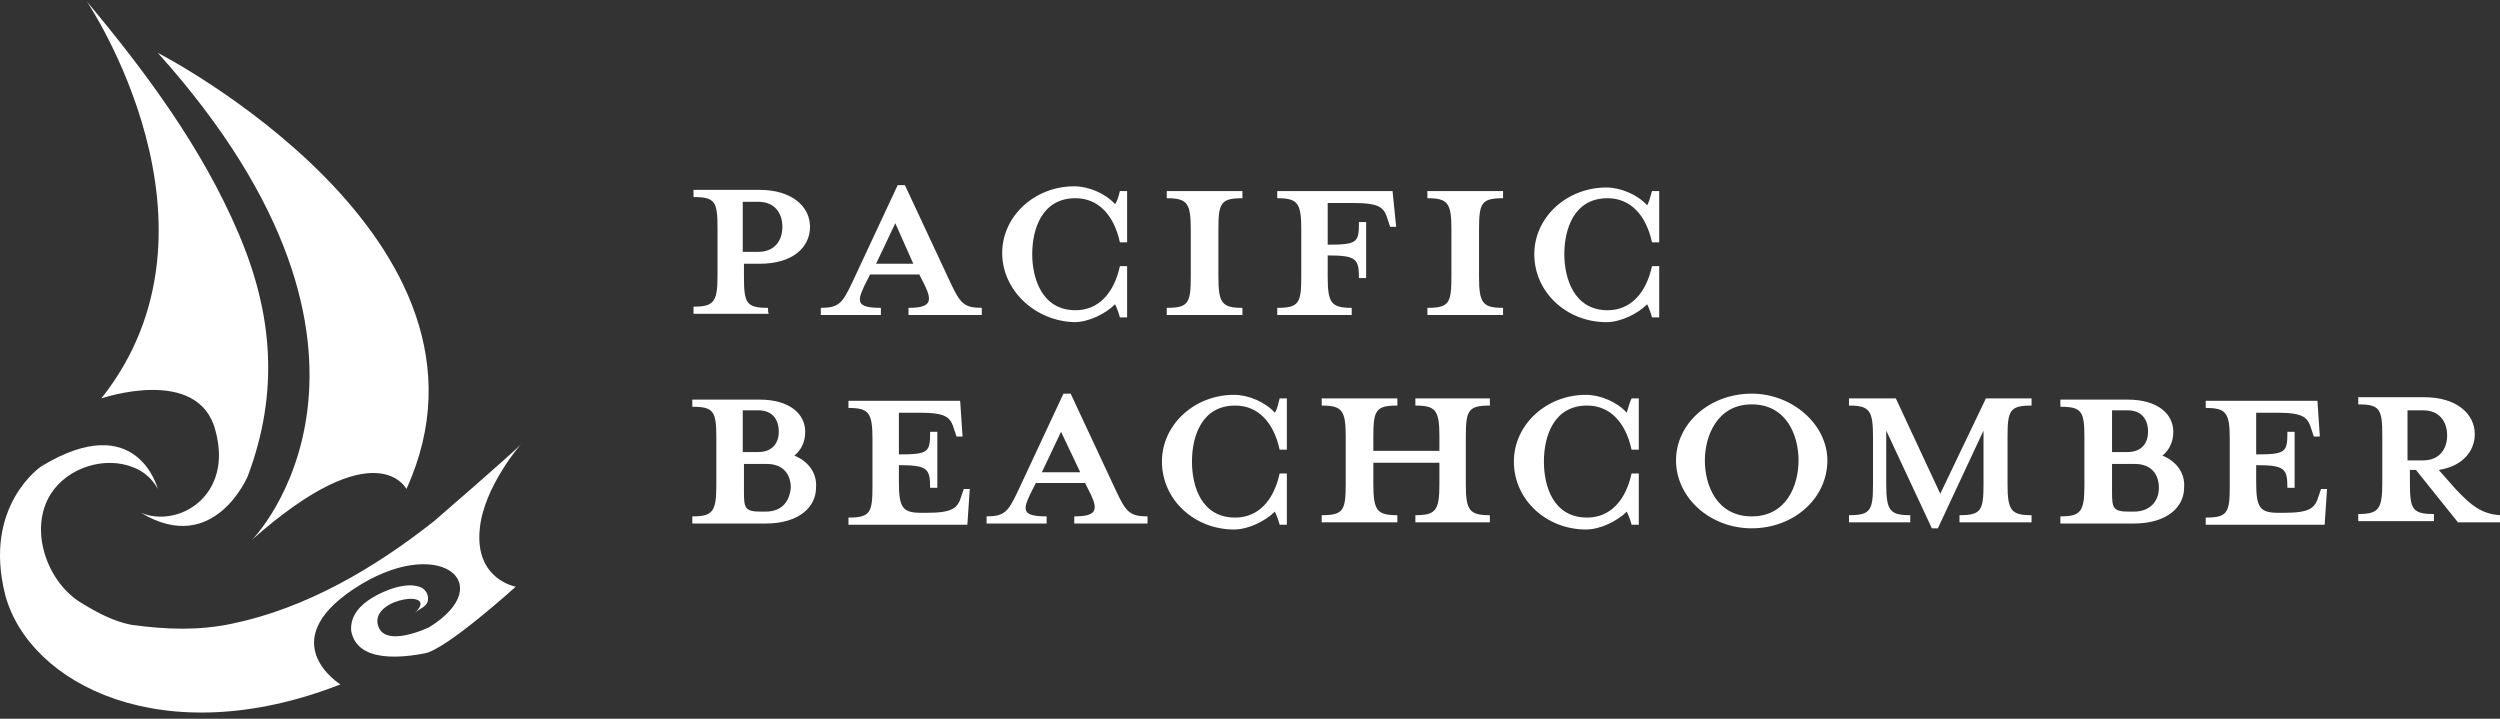 <?xml version="1.0" encoding="UTF-8"?>
<svg xmlns="http://www.w3.org/2000/svg" width="320" height="92" viewBox="0 0 320 92" fill="none">
  <rect x="0" y="0" width="320" height="92" fill="#333333" stroke="none"/>
  <g clip-path="url(#clip0_2_1104)">
    <path d="M98.301 39.405C95.533 39.405 95.226 38.795 95.226 35.439V33.761H97.225C101.529 33.761 103.682 31.626 103.682 29.033C103.682 26.44 101.376 24.305 97.225 24.305H88.769V25.22C91.536 25.22 91.843 25.83 91.843 29.186V35.287C91.843 38.642 91.382 39.252 88.769 39.252V40.168H98.454C98.301 40.32 98.301 39.405 98.301 39.405ZM95.072 25.83H97.071C99.223 25.83 100.146 27.355 100.146 29.033C100.146 30.711 99.223 32.236 97.071 32.236H95.072V25.83ZM121.67 36.202L115.828 23.695H114.905L109.063 36.202C107.833 38.795 107.372 39.405 105.065 39.405V40.32H112.753V39.405C109.678 39.405 109.678 38.642 110.6 36.66L111.369 35.134H117.672L118.441 36.66C119.364 38.642 119.056 39.405 116.289 39.405V40.32H125.667V39.405C123.361 39.405 122.9 38.795 121.67 36.202ZM112.138 33.761L114.598 28.576L116.904 33.761H112.138ZM128.281 32.389C128.281 27.66 132.432 23.847 137.505 23.847C139.35 23.847 141.503 24.762 142.733 26.135C143.04 25.678 143.194 25.067 143.348 24.457H144.27V31.016H143.348C142.579 27.508 140.58 25.372 137.659 25.372C133.354 25.372 132.124 29.338 132.124 32.541C132.124 35.592 133.354 39.71 137.659 39.71C140.58 39.71 142.579 37.575 143.348 34.067H144.27V40.625H143.348C143.194 40.015 142.887 39.252 142.733 38.947C141.503 40.168 139.35 41.235 137.505 41.235C132.432 41.083 128.281 37.117 128.281 32.389ZM159.03 40.32H149.344V39.405C152.111 39.405 152.419 38.795 152.419 35.439V29.338C152.419 25.983 151.957 25.372 149.344 25.372V24.457H159.03V25.372C156.262 25.372 155.955 25.983 155.955 29.338V35.439C155.955 38.795 156.416 39.405 159.03 39.405V40.32ZM173.174 40.32H163.488V39.405C166.256 39.405 166.563 38.795 166.563 35.439V29.338C166.563 25.983 166.102 25.372 163.488 25.372V24.457H178.248L178.709 29.033H177.94L177.633 28.118C177.172 26.593 176.71 25.983 173.174 25.983H169.946V31.321C173.789 31.321 173.943 31.016 173.943 28.423H174.865V35.592H173.943C173.943 33.151 173.635 32.694 169.946 32.694V35.439C169.946 38.795 170.407 39.405 173.02 39.405V40.32H173.174ZM182.706 24.457H192.392V25.372C189.625 25.372 189.317 25.983 189.317 29.338V35.439C189.317 38.795 189.779 39.405 192.392 39.405V40.32H182.706V39.405C185.474 39.405 185.781 38.795 185.781 35.439V29.338C185.781 25.983 185.32 25.372 182.706 25.372V24.457ZM211.456 24.457H212.379V31.016H211.456C210.688 27.508 208.689 25.372 205.768 25.372C201.463 25.372 200.233 29.338 200.233 32.541C200.233 35.592 201.463 39.71 205.768 39.71C208.689 39.71 210.688 37.575 211.456 34.067H212.379V40.625H211.456C211.303 40.015 210.995 39.252 210.842 38.947C209.612 40.168 207.459 41.235 205.614 41.235C200.541 41.235 196.39 37.422 196.39 32.541C196.39 27.813 200.541 24 205.614 24C207.459 24 209.612 24.915 210.842 26.288C211.149 25.678 211.303 24.915 211.456 24.457ZM101.683 58.318C102.606 57.556 103.067 56.488 103.067 55.268C103.067 52.98 101.068 51.15 97.225 51.15H88.615V52.065C91.382 52.065 91.69 52.675 91.69 56.031V62.132C91.69 65.487 91.228 66.097 88.615 66.097V67.012H97.993C102.298 67.012 104.45 64.877 104.45 62.437C104.604 60.606 103.528 59.081 101.683 58.318ZM95.072 52.522H97.071C98.916 52.522 99.684 53.743 99.684 55.268C99.684 56.641 98.916 57.861 97.071 57.861H95.072V52.522ZM97.993 65.487H97.378C95.379 65.487 95.226 65.03 95.226 63.047V59.386H98.147C100.299 59.386 101.222 60.759 101.222 62.437C101.068 64.114 100.146 65.487 97.993 65.487ZM123.361 62.589H124.13L123.822 67.165H108.602V66.25C111.369 66.25 111.676 65.64 111.676 62.284V56.183C111.676 52.827 111.215 52.217 108.602 52.217V51.302H122.9L123.207 55.878H122.439L122.131 54.963C121.67 53.438 121.209 52.827 117.672 52.827H115.059V58.166C118.902 58.166 119.056 57.861 119.056 55.268H119.979V62.437H119.056C119.056 59.996 118.749 59.539 115.059 59.539V61.674C115.059 65.03 115.52 65.64 117.98 65.64H118.595C121.977 65.64 122.592 65.03 123.054 63.504L123.361 62.589ZM142.887 62.894L137.044 50.387H136.122L130.279 62.894C129.05 65.487 128.588 66.097 126.282 66.097V67.012H133.969V66.097C130.894 66.097 130.894 65.335 131.817 63.352L132.586 61.827H138.889L139.658 63.352C140.58 65.335 140.273 66.097 137.505 66.097V67.012H146.884V66.097C144.578 66.097 144.116 65.487 142.887 62.894ZM133.354 60.454L135.814 55.268L138.274 60.454H133.354ZM163.796 50.997H164.718V57.556H163.796C163.027 54.048 161.028 51.912 158.107 51.912C153.802 51.912 152.572 55.878 152.572 59.081C152.572 62.284 153.802 66.25 158.107 66.25C161.028 66.25 163.027 64.114 163.796 60.606H164.718V67.165H163.796C163.642 66.555 163.335 65.792 163.181 65.487C161.951 66.707 159.798 67.775 157.953 67.775C152.88 67.775 148.729 63.962 148.729 59.081C148.729 54.353 152.88 50.539 157.953 50.539C159.798 50.539 161.951 51.455 163.181 52.827C163.488 52.37 163.642 51.607 163.796 50.997ZM181.169 50.997H190.701V51.912C187.934 51.912 187.626 52.522 187.626 55.878V61.979C187.626 65.335 188.087 65.945 190.701 65.945V66.86H181.169V65.945C183.783 65.945 184.244 65.335 184.244 61.979V59.233H175.788V61.979C175.788 65.335 176.249 65.945 178.863 65.945V66.86H169.177V65.945C171.944 65.945 172.252 65.335 172.252 61.979V55.878C172.252 52.522 171.79 51.912 169.177 51.912V50.997H178.863V51.912C176.095 51.912 175.788 52.522 175.788 55.878V57.708H184.244V55.878C184.244 52.522 183.783 51.912 181.169 51.912V50.997ZM208.843 50.997H209.765V57.556H208.843C208.074 54.048 206.075 51.912 203.154 51.912C198.849 51.912 197.62 55.878 197.62 59.081C197.62 62.284 198.849 66.25 203.154 66.25C206.075 66.25 208.074 64.114 208.843 60.606H209.765V67.165H208.843C208.689 66.555 208.382 65.792 208.228 65.487C206.998 66.707 204.845 67.775 203.001 67.775C197.927 67.775 193.776 63.962 193.776 59.081C193.776 54.353 197.927 50.539 203.001 50.539C204.845 50.539 206.998 51.455 208.228 52.827C208.382 52.37 208.535 51.607 208.843 50.997ZM224.217 50.387C218.836 50.387 214.531 54.2 214.531 58.928C214.531 63.657 218.836 67.623 224.217 67.623C229.598 67.623 233.903 63.809 233.903 58.928C233.903 54.353 229.445 50.387 224.217 50.387ZM224.217 66.097C219.759 66.097 218.221 62.132 218.221 58.928C218.221 55.878 219.759 51.76 224.217 51.76C228.676 51.76 230.213 55.725 230.213 58.928C230.213 62.132 228.676 66.097 224.217 66.097ZM254.197 50.997H260.04V51.912C257.272 51.912 256.965 52.522 256.965 55.878V61.979C256.965 65.335 257.426 65.945 260.04 65.945V66.86H250.815V65.945C253.582 65.945 253.89 65.335 253.89 61.979V55.115L248.048 67.623H247.279L241.437 55.115V61.979C241.437 65.335 241.898 65.945 244.512 65.945V66.86H236.671V65.945C239.438 65.945 239.745 65.335 239.745 61.979V55.878C239.745 52.522 239.284 51.912 236.671 51.912V50.997H242.667L248.355 63.199L254.197 50.997ZM276.798 58.318C277.72 57.556 278.182 56.488 278.182 55.268C278.182 52.98 276.183 51.15 272.339 51.15H263.73V52.065C266.497 52.065 266.804 52.675 266.804 56.031V62.132C266.804 65.487 266.343 66.097 263.73 66.097V67.012H273.108C277.413 67.012 279.565 64.877 279.565 62.437C279.719 60.606 278.643 59.081 276.798 58.318ZM270.341 52.522H272.339C274.184 52.522 274.953 53.743 274.953 55.268C274.953 56.641 274.184 57.861 272.339 57.861H270.341V52.522ZM273.108 65.487H272.493C270.494 65.487 270.341 65.03 270.341 63.047V59.386H273.262C275.414 59.386 276.337 60.759 276.337 62.437C276.337 64.114 275.26 65.487 273.108 65.487ZM297.092 62.589H297.861L297.553 67.165H282.333V66.25C285.1 66.25 285.408 65.64 285.408 62.284V56.183C285.408 52.827 284.946 52.217 282.333 52.217V51.302H296.631L296.938 55.878H296.17L295.862 54.963C295.401 53.438 294.94 52.827 291.404 52.827H288.79V58.166C292.634 58.166 292.787 57.861 292.787 55.268H293.71V62.437H292.787C292.787 59.996 292.48 59.539 288.79 59.539V61.674C288.79 65.03 289.251 65.64 291.711 65.64H292.326C295.708 65.64 296.323 65.03 296.785 63.504L297.092 62.589ZM314.311 62.589L312.159 60.149C315.234 59.691 316.771 57.708 316.771 55.573C316.771 52.98 314.465 50.844 310.314 50.844H301.858V51.76C304.626 51.76 304.933 52.37 304.933 55.725V61.827C304.933 65.182 304.472 65.792 301.858 65.792V66.707H311.544V65.792C308.777 65.792 308.469 65.182 308.469 61.827V60.149H309.238L314.619 66.86H320V65.945C317.694 65.792 316.31 64.725 314.311 62.589ZM308.162 58.928V52.522H310.16C312.313 52.522 313.235 54.048 313.235 55.725C313.235 57.403 312.313 58.928 310.16 58.928H308.162ZM11.128 0.206C18.661 9.205 25.887 18.966 30.499 29.796C34.958 40.168 35.727 50.234 31.729 60.911C31.729 60.911 27.425 71.283 18.046 65.64C22.812 67.623 29.884 63.504 27.578 55.115C25.426 46.726 12.973 50.997 12.973 50.997C30.499 28.881 11.128 0.206 11.128 0.206ZM20.199 6.764C20.199 6.764 66.629 30.558 52.024 62.589C52.024 62.589 48.18 54.963 32.191 69.148C32.344 69.148 55.099 45.659 20.199 6.764ZM61.402 67.775C60.787 74.181 66.014 75.096 66.014 75.096C66.014 75.096 57.097 83.18 54.33 83.638C51.87 84.095 45.72 85.011 44.951 80.74C44.798 78.757 46.181 77.384 47.719 76.469C49.256 75.554 52.177 74.334 54.022 75.249C54.484 75.554 54.791 76.011 54.791 76.622C54.791 77.689 53.715 77.842 53.1 78.452C56.328 75.401 47.719 76.469 48.334 79.825C48.949 83.18 54.945 80.282 54.945 80.282C64.016 74.639 56.021 68.233 45.259 75.401C34.958 82.265 43.568 87.604 43.568 87.604C20.967 96.45 3.748 87.604 0.673 76.164C-2.248 64.725 5.285 59.691 5.285 59.691C17.585 52.217 20.199 62.589 20.199 62.589C19.584 61.369 18.354 60.301 17.124 59.844C13.434 58.318 8.668 59.844 6.515 63.199C3.594 67.775 6.054 74.639 10.513 77.232C12.511 78.452 14.51 79.52 16.816 79.977C21.275 80.587 25.426 80.74 29.731 79.825C39.263 77.842 48.026 72.656 55.56 66.707C55.56 66.707 65.092 58.471 66.783 56.793C66.937 56.488 61.863 62.284 61.402 67.775Z" fill="white"></path>
  </g>
  <defs>
    <clipPath id="clip0_2_1104">
      <rect width="320" height="92" fill="white"></rect>
    </clipPath>
  </defs>
</svg>
